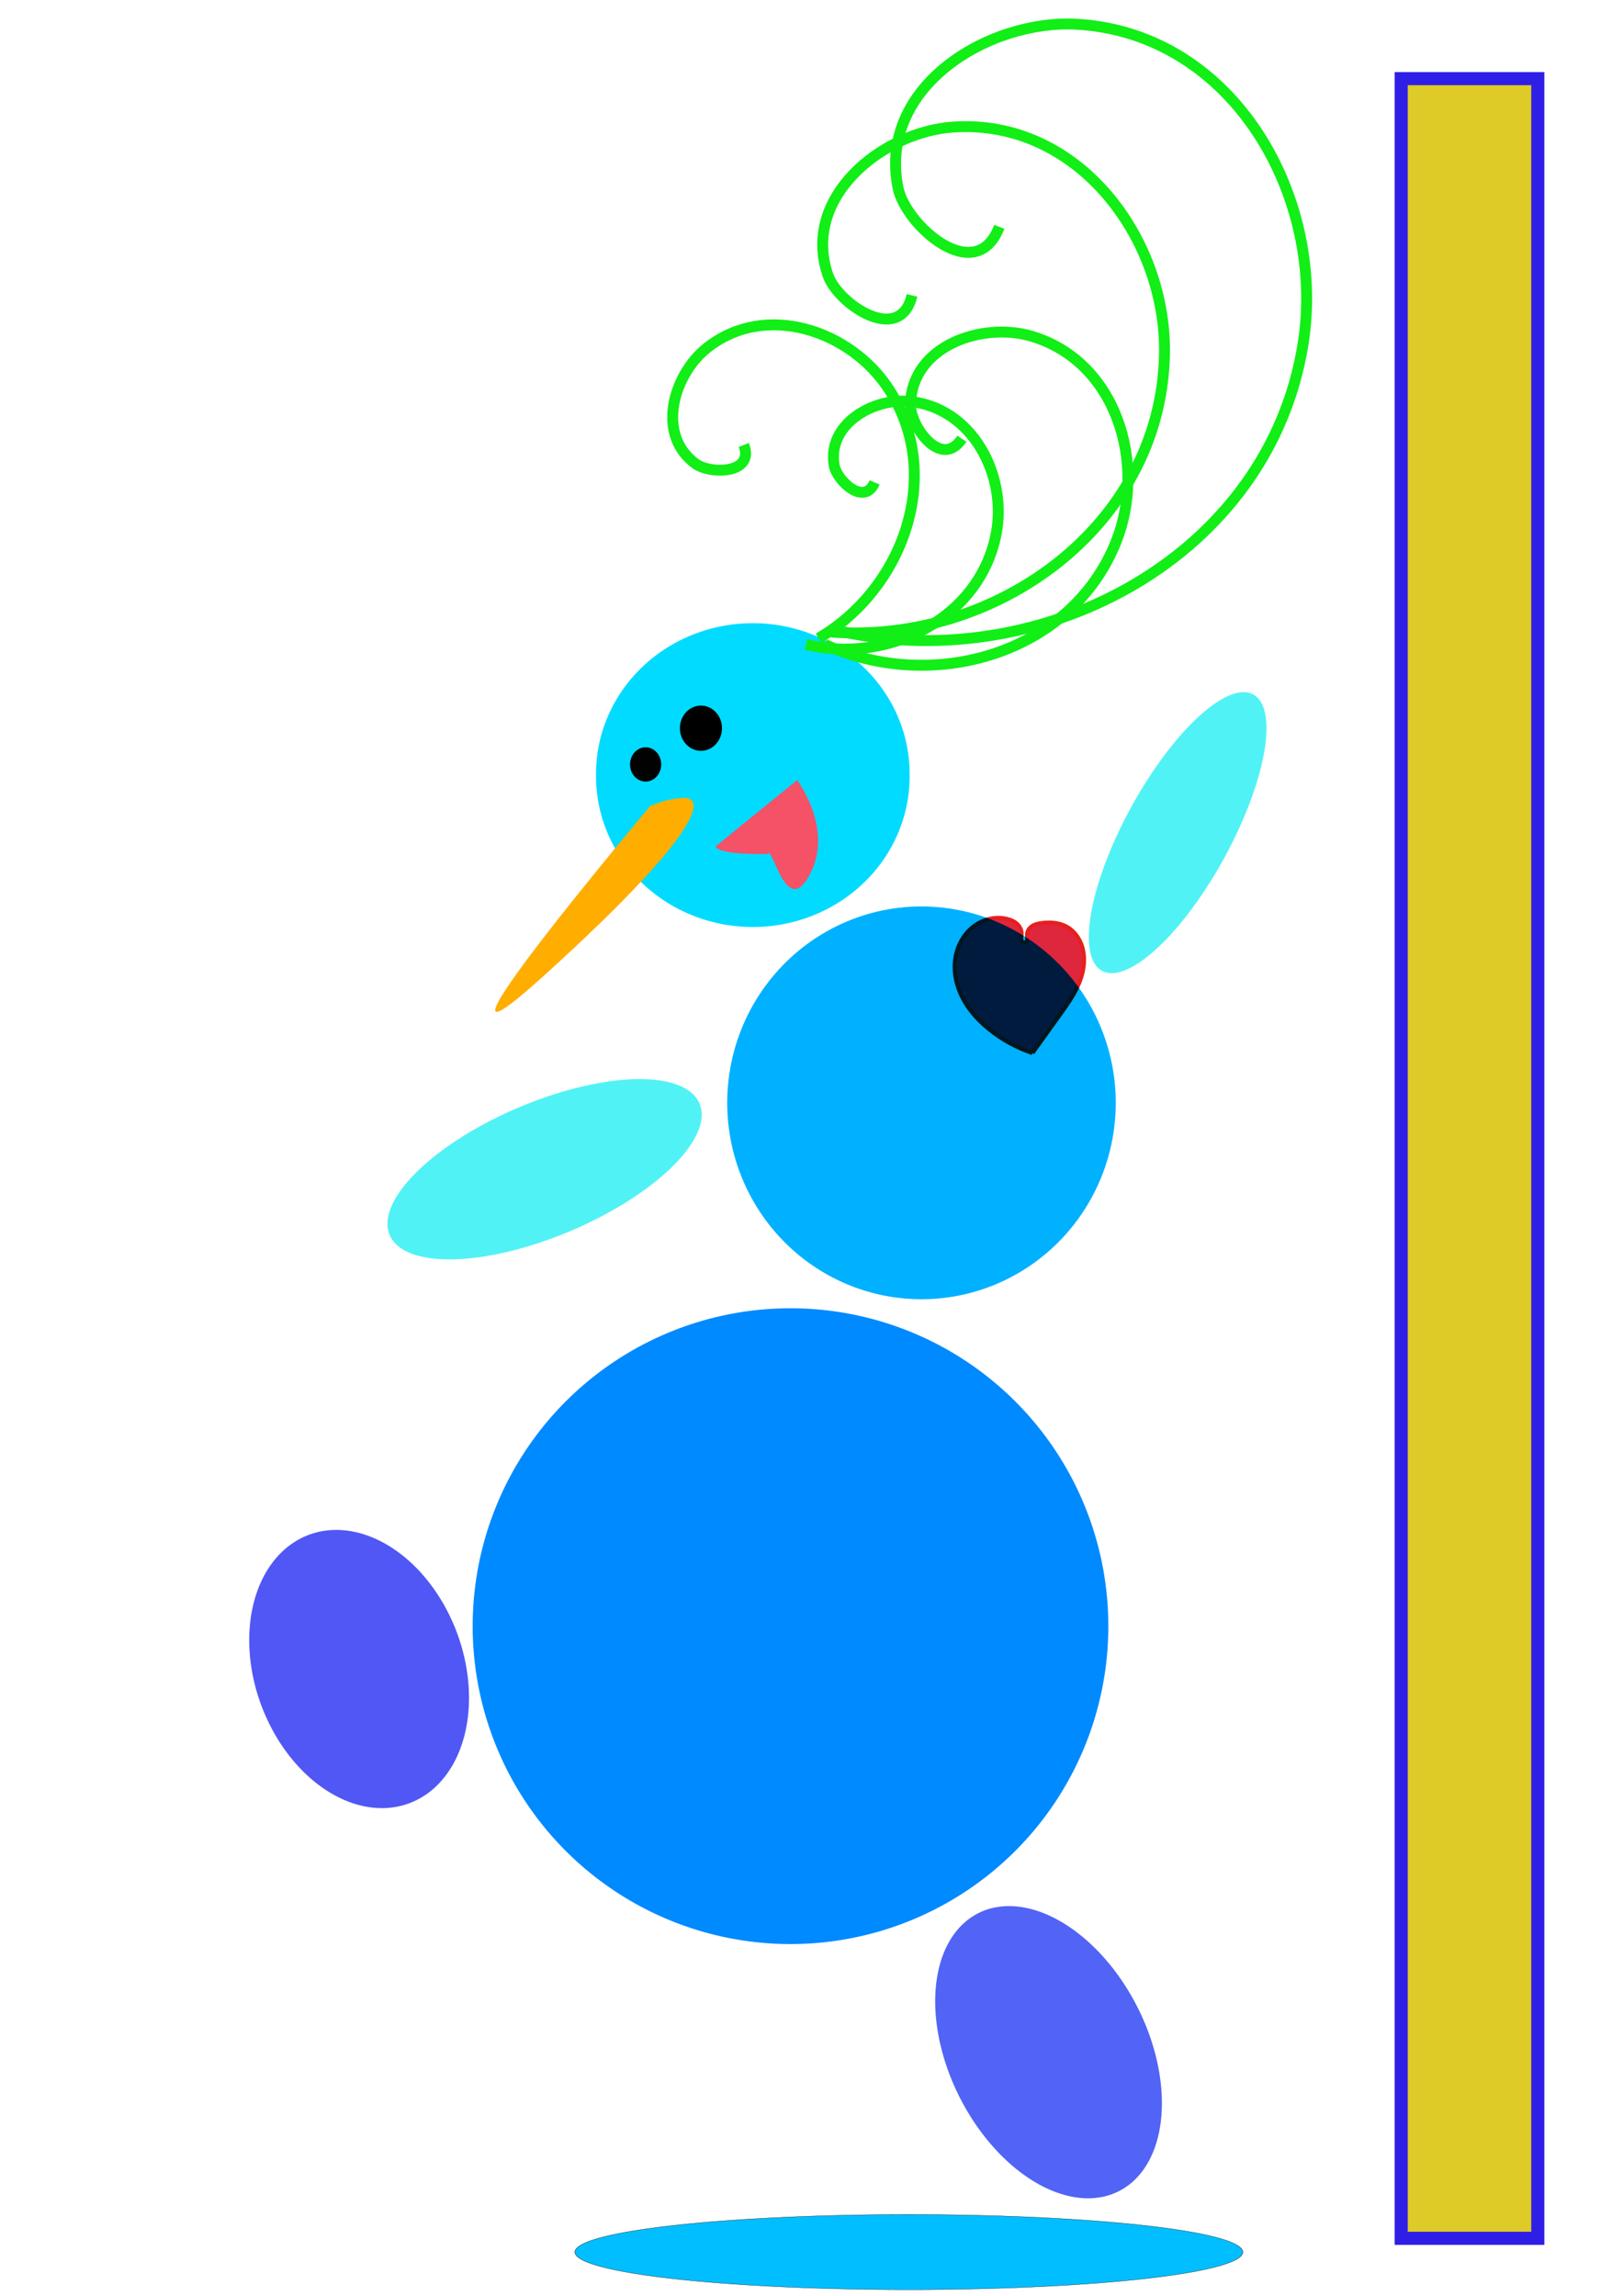<?xml version="1.0" encoding="UTF-8"?>
<svg version="1.1" viewBox="0 0 744.09 1052.4" xmlns="http://www.w3.org/2000/svg">
<defs>
<filter id="s" x="-.25" y="-.25" width="1.5" height="1.5">
<feGaussianBlur result="result8" stdDeviation="7"/>
<feComposite in="result8" in2="result8" operator="xor" result="result6"/>
<feDisplacementMap in="result6" in2="result6" result="result4" scale="75"/>
<feComposite in="SourceGraphic" in2="result4" k1="2" operator="arithmetic" result="result2"/>
<feComposite in="result6" in2="result2" operator="in" result="fbSourceGraphic"/>
</filter>
<filter id="r" x="-.25" y="-.25" width="1.5" height="1.5">
<feGaussianBlur result="result8" stdDeviation="7"/>
<feComposite in="result8" in2="result8" operator="xor" result="result6"/>
<feDisplacementMap in="result6" in2="result6" result="result4" scale="75"/>
<feComposite in="SourceGraphic" in2="result4" k1="2" operator="arithmetic" result="result2"/>
<feComposite in="result6" in2="result2" operator="in" result="fbSourceGraphic"/>
</filter>
<filter id="q" x="-.25" y="-.25" width="1.5" height="1.5">
<feGaussianBlur result="result8" stdDeviation="7"/>
<feComposite in="result8" in2="result8" operator="xor" result="result6"/>
<feDisplacementMap in="result6" in2="result6" result="result4" scale="75"/>
<feComposite in="SourceGraphic" in2="result4" k1="2" operator="arithmetic" result="result2"/>
<feComposite in="result6" in2="result2" operator="in" result="fbSourceGraphic"/>
</filter>
<filter id="p">
<feTurbulence baseFrequency="0.04" in="SourceAlpha" numOctaves="3" result="result1"/>
<feDisplacementMap in="SourceGraphic" in2="result1" numOctaves="2" scale="6.6" xChannelSelector="R" yChannelSelector="G"/>
</filter>
<filter id="o">
<feTurbulence baseFrequency="0.04" in="SourceAlpha" numOctaves="3" result="result1"/>
<feDisplacementMap in="SourceGraphic" in2="result1" numOctaves="2" scale="6.6" xChannelSelector="R" yChannelSelector="G"/>
</filter>
<filter id="n">
<feTurbulence baseFrequency="0.04" in="SourceAlpha" numOctaves="3" result="result1"/>
<feDisplacementMap in="SourceGraphic" in2="result1" numOctaves="2" scale="6.6" xChannelSelector="R" yChannelSelector="G"/>
</filter>
<filter id="m">
<feTurbulence baseFrequency="0.04" in="SourceAlpha" numOctaves="3" result="result1"/>
<feDisplacementMap in="SourceGraphic" in2="result1" numOctaves="2" scale="6.6" xChannelSelector="R" yChannelSelector="G"/>
</filter>
<filter id="l">
<feTurbulence baseFrequency="0.04" in="SourceAlpha" numOctaves="3" result="result1"/>
<feDisplacementMap in="SourceGraphic" in2="result1" numOctaves="2" scale="6.6" xChannelSelector="R" yChannelSelector="G"/>
</filter>
<filter id="k" x="-.05" y="-.05" width="1.1" height="1.1">
<feGaussianBlur result="result1" stdDeviation="1"/>
<feComposite in="result1" in2="result1" operator="in" result="result4"/>
<feBlend blend="normal" in="result1" in2="result4" mode="screen" result="result5"/>
<feGaussianBlur in="result5" result="result6" stdDeviation="8"/>
<feComposite in="result6" in2="result5" operator="atop" result="result8"/>
<feComposite in="result6" in2="result8" operator="in" result="fbSourceGraphic"/>
<feGaussianBlur in="fbSourceGraphic" result="result0" stdDeviation="2.5"/>
<feSpecularLighting lighting-color="rgb(255,255,255)" in="result0" result="result1" specularConstant="1.5" specularExponent="45">
<fePointLight x="-6000" y="-9000" z="21000"/>
</feSpecularLighting>
<feComposite in="result1" in2="fbSourceGraphic" operator="in" result="result2"/>
<feComposite in="fbSourceGraphic" in2="result2" k2="1" k3="1" operator="arithmetic" result="result4"/>
<feComposite in="result9" in2="result4" operator="in" result="result9"/>
<feBlend blend="normal" in2="result9" mode="multiply" result="fbSourceGraphic"/>
<feColorMatrix in="fbSourceGraphic" result="fbSourceGraphicAlpha" values="0 0 0 -1 0 0 0 0 -1 0 0 0 0 -1 0 0 0 0 1 0"/>
<feGaussianBlur in="fbSourceGraphic" result="result6" stdDeviation="10"/>
<feComposite in="result6" in2="fbSourceGraphic" operator="xor"/>
<feGaussianBlur result="result2" stdDeviation="10"/>
<feComposite in2="fbSourceGraphic" operator="atop" result="result10"/>
<feComposite in="result2" in2="result10" operator="xor" result="result4"/>
<feGaussianBlur in="result4" result="result3" stdDeviation="5"/>
<feSpecularLighting lighting-color="rgb(255,255,255)" in="result3" result="result5" specularConstant="3" specularExponent="35" surfaceScale="12">
<feDistantLight azimuth="235" elevation="45"/>
</feSpecularLighting>
<feComposite in="fbSourceGraphic" in2="result5" k2="0.8" k3="0.7" operator="arithmetic" result="result7"/>
<feComposite in="result7" in2="fbSourceGraphic" operator="in"/>
</filter>
<filter id="j">
<feGaussianBlur in="SourceGraphic" result="result6" stdDeviation="10"/>
<feComposite in="result6" in2="SourceGraphic" operator="xor"/>
<feGaussianBlur result="result2" stdDeviation="10"/>
<feComposite in2="SourceGraphic" operator="atop" result="result7"/>
<feComposite in="result2" in2="result7" operator="xor" result="result4"/>
<feGaussianBlur in="result4" result="result3" stdDeviation="5"/>
<feSpecularLighting lighting-color="rgb(255,255,255)" in="result3" result="result5" specularConstant="3" specularExponent="35" surfaceScale="12">
<feDistantLight azimuth="235" elevation="45"/>
</feSpecularLighting>
<feComposite in="SourceGraphic" in2="result5" k2="0.8" k3="0.7" operator="arithmetic" result="result7"/>
<feComposite in="result7" in2="SourceGraphic" operator="in"/>
</filter>
<filter id="i">
<feGaussianBlur in="SourceGraphic" result="result6" stdDeviation="10"/>
<feComposite in="result6" in2="SourceGraphic" operator="xor"/>
<feGaussianBlur result="result2" stdDeviation="10"/>
<feComposite in2="SourceGraphic" operator="atop" result="result7"/>
<feComposite in="result2" in2="result7" operator="xor" result="result4"/>
<feGaussianBlur in="result4" result="result3" stdDeviation="5"/>
<feSpecularLighting lighting-color="rgb(255,255,255)" in="result3" result="result5" specularConstant="3" specularExponent="35" surfaceScale="12">
<feDistantLight azimuth="235" elevation="45"/>
</feSpecularLighting>
<feComposite in="SourceGraphic" in2="result5" k2="0.8" k3="0.7" operator="arithmetic" result="result7"/>
<feComposite in="result7" in2="SourceGraphic" operator="in"/>
</filter>
<filter id="h" x="-.25" y="-.25" width="1.5" height="1.5">
<feGaussianBlur result="result8" stdDeviation="7"/>
<feComposite in="result8" in2="result8" operator="xor" result="result6"/>
<feDisplacementMap in="result6" in2="result6" result="result4" scale="75"/>
<feComposite in="SourceGraphic" in2="result4" k1="2" operator="arithmetic" result="result2"/>
<feComposite in="result6" in2="result2" operator="in" result="fbSourceGraphic"/>
</filter>
<filter id="g" x="-.25" y="-.25" width="1.5" height="1.5">
<feGaussianBlur result="result8" stdDeviation="7"/>
<feComposite in="result8" in2="result8" operator="xor" result="result6"/>
<feDisplacementMap in="result6" in2="result6" result="result4" scale="75"/>
<feComposite in="SourceGraphic" in2="result4" k1="2" operator="arithmetic" result="result2"/>
<feComposite in="result6" in2="result2" operator="in" result="fbSourceGraphic"/>
</filter>
<filter id="f" x="-.25" y="-.25" width="1.5" height="1.5">
<feGaussianBlur result="result8" stdDeviation="7"/>
<feComposite in="result8" in2="result8" operator="xor" result="result6"/>
<feDisplacementMap in="result6" in2="result6" result="result4" scale="75"/>
<feComposite in="SourceGraphic" in2="result4" k1="2" operator="arithmetic" result="result2"/>
<feComposite in="result6" in2="result2" operator="in" result="fbSourceGraphic"/>
</filter>
<filter id="e" x="-.25" y="-.25" width="1.5" height="1.5">
<feGaussianBlur result="result8" stdDeviation="7"/>
<feComposite in="result8" in2="result8" operator="xor" result="result6"/>
<feDisplacementMap in="result6" in2="result6" result="result4" scale="75"/>
<feComposite in="SourceGraphic" in2="result4" k1="2" operator="arithmetic" result="result2"/>
<feComposite in="result6" in2="result2" operator="in" result="fbSourceGraphic"/>
</filter>
<filter id="a">
<feGaussianBlur in="SourceGraphic" result="result6" stdDeviation="10"/>
<feComposite in="result6" in2="SourceGraphic" operator="xor"/>
<feGaussianBlur result="result2" stdDeviation="10"/>
<feComposite in2="SourceGraphic" operator="atop" result="result7"/>
<feComposite in="result2" in2="result7" operator="xor" result="result4"/>
<feGaussianBlur in="result4" result="result3" stdDeviation="5"/>
<feSpecularLighting lighting-color="rgb(255,255,255)" in="result3" result="result5" specularConstant="3" specularExponent="35" surfaceScale="12">
<feDistantLight azimuth="235" elevation="45"/>
</feSpecularLighting>
<feComposite in="SourceGraphic" in2="result5" k2="0.8" k3="0.7" operator="arithmetic" result="result7"/>
<feComposite in="result7" in2="SourceGraphic" operator="in"/>
</filter>
<filter id="d" x="-.3" y="-.5" width="1.6" height="2">
<feTurbulence baseFrequency="0.4" in="SourceGraphic" numOctaves="5" result="result1" type="fractalNoise"/>
<feOffset dx="-5" dy="-5" result="result2"/>
<feDisplacementMap in="SourceGraphic" in2="result1" numOctaves="2" scale="30" xChannelSelector="R" yChannelSelector="G"/>
</filter>
<filter id="c" x="-.25" y="-.25" width="1.5" height="1.5">
<feGaussianBlur in="SourceAlpha" result="result1" stdDeviation="1"/>
<feComposite in="SourceGraphic" in2="result1" operator="in" result="fbSourceGraphic"/>
<feColorMatrix in="fbSourceGraphic" result="fbSourceGraphicAlpha" type="saturate" values="0"/>
<feGaussianBlur in="fbSourceGraphic" result="result1" stdDeviation="1"/>
<feTurbulence baseFrequency="0.074 0.084" numOctaves="7" result="result0" type="fractalNoise"/>
<feDisplacementMap in="result1" in2="result0" result="result2" scale="80" yChannelSelector="G"/>
<feColorMatrix result="result3" type="saturate" values="1"/>
<feGaussianBlur in="fbSourceGraphic" result="result4" stdDeviation="1"/>
<feComposite in="result4" in2="result3" operator="atop" result="fbSourceGraphic"/>
<feColorMatrix in="fbSourceGraphic" result="fbSourceGraphicAlpha" values="0 0 0 -1 0 0 0 0 -1 0 0 0 0 -1 0 0 0 0 1 0"/>
<feGaussianBlur in="fbSourceGraphic" result="result0" stdDeviation="1"/>
<feTurbulence baseFrequency="0.062" numOctaves="8" result="result1" seed="488" type="fractalNoise"/>
<feComposite in="result0" in2="result1" operator="out" result="result2"/>
<feSpecularLighting lighting-color="rgb(244,200,40)" in="result2" result="result4" specularConstant="2" specularExponent="40" surfaceScale="2">
<feDistantLight azimuth="225" elevation="62"/>
</feSpecularLighting>
<feComposite in="result4" in2="result2" operator="atop" result="result5"/>
<feBlend blend="normal" in2="result5" mode="multiply"/>
</filter>
<filter id="b">
<feTurbulence baseFrequency="0.062" type="fractalNoise"/>
<feColorMatrix result="result5" values="1 0 0 0 0 0 1 0 0 0 0 0 1 0 0 0 0 0 6 -3.5 "/>
<feComposite in="SourceGraphic" in2="result5" operator="in" result="result6"/>
<feMorphology in="result6" operator="dilate" radius="5" result="result3"/>
<feDisplacementMap in="result3" in2="result3" result="result4" xChannelSelector="R"/>
<feComposite in2="result4" k1="1" k3="1" operator="arithmetic" result="result2"/>
<feBlend blend="normal" in="result2" in2="result2" mode="darken"/>
<feConvolveMatrix divisor="2" kernelMatrix="2 0 0 0 1 0 0 0 -1 " order="3 3" targetX="1" targetY="1"/>
</filter>
</defs>
<path transform="translate(42.426 -38.386)" d="m465.71 783.79a145.71 145.71 0 1 1-291.43 0 145.71 145.71 0 1 1 291.43 0z" fill="#008aff" filter="url(#q)"/>
<path transform="matrix(1.022 0 0 1.033 56.017 -48.838)" d="m445.71 536.65a87.143 87.143 0 1 1-174.29 0 87.143 87.143 0 1 1 174.29 0z" fill="#00b1ff" filter="url(#r)"/>
<path transform="matrix(1.36 0 0 1.306 -193.03 -132.88)" d="m448.57 373.79a52.857 52.857 0 1 1-105.71 0 52.857 52.857 0 1 1 105.71 0z" fill="#00dbff" filter="url(#s)"/>
<path transform="matrix(.684 .101 -.103 .671 152.18 58.994)" d="m277.8 419.24s-140.44 233.69-54.09 126.16c86.354-107.53 90.966-137 73.145-132.87-17.821 4.136-21.524 11.866-19.055 6.713z" fill="#ffae00" filter="url(#a)"/>
<path transform="translate(23.855 -42.672)" d="m417.14 243.79c-9.455 14.182-23.782-5.748-23.571-15.714 0.57-27.009 32.862-37.79 55-31.429 39.6 11.38 53.442 58.729 39.286 94.286-20.775 52.181-84.915 69.468-133.57 47.143" fill="none" filter="url(#l)" stroke="#11ef16" stroke-width="5"/>
<path transform="translate(23.855 -42.672)" d="m377.14 263.79c-4.727 11.174-17.394-0.86-18.571-7.857-3.19-18.963 17.959-30.793 34.286-29.286 29.204 2.696 45.175 33.969 40 60.714-7.595 39.25-50.151 59.861-87.143 50.714" fill="none" filter="url(#m)" stroke="#11ef16" stroke-width="5"/>
<path transform="translate(23.855 -42.672)" d="m317.14 246.65c5.157 13.322-15.414 13.525-22.143 8.571-18.234-13.423-10.042-40.755 5-52.857 26.906-21.647 66.035-8.287 83.571 18.571 25.736 39.416 6.635 91.713-32.143 114.29" fill="none" filter="url(#n)" stroke="#11ef16" stroke-width="5"/>
<path transform="translate(23.855 -42.672)" d="m394.29 178.08c-5.587 23.207-34.039 3.918-38.571-9.286-12.283-35.783 24.969-65.539 57.143-67.857 57.552-4.146 98.597 51.424 97.143 105-2.135 78.626-78.117 132.3-152.86 126.43" fill="none" filter="url(#o)" stroke="#11ef16" stroke-width="5"/>
<path transform="translate(23.855 -42.672)" d="m434.29 146.65c-10.744 27.934-42.956-0.701-46.429-17.857-9.412-46.493 41.767-77.385 82.143-75 72.223 4.266 114.15 80.065 103.57 146.43-15.524 97.391-118.76 151.68-210.71 132.14" fill="none" filter="url(#p)" stroke="#11ef16" stroke-width="5"/>
<path transform="translate(15.998 -33.386)" d="m287.14 383.79a7.143 7.857 0 1 1-14.286 0 7.143 7.857 0 1 1 14.286 0z" fill="#020202" filter="url(#i)"/>
<path transform="matrix(1 0 0 .806 -1.859 15.824)" d="m332.86 394.51a9.643 12.857 0 1 1-19.286 0 9.643 12.857 0 1 1 19.286 0z" filter="url(#j)"/>
<path transform="matrix(.903 .316 -.387 .739 233.35 -114.29)" d="m555.71 444.51a25.714 86.429 0 1 1-51.429 0 25.714 86.429 0 1 1 51.429 0z" fill="#51f2f5" filter="url(#h)"/>
<path transform="matrix(1.362 -.578 .391 .92 -250.26 135.1)" d="m257.14 564.51a52.143 30.714 0 1 1-104.29 0 52.143 30.714 0 1 1 104.29 0z" fill="#51f2f5" filter="url(#g)"/>
<path transform="matrix(.936 -.351 .351 .936 -205.91 47.385)" d="m142.86 802.36a47.857 65.714 0 1 1-95.714 0 47.857 65.714 0 1 1 95.714 0z" fill="#5157f5" filter="url(#f)"/>
<path transform="matrix(.892 -.451 .451 .892 -326.6 287)" d="m471.43 948.08a45.714 71.429 0 1 1-91.429 0 45.714 71.429 0 1 1 91.429 0z" fill="#5164f5" filter="url(#e)"/>
<path d="m351.82 391.46c-24.446 0.336-23.67-3.565-23.67-3.565l37.313-30.3s16.91 22.336 5.833 43.209c-11.077 20.872-16.967-14.043-19.477-9.343z" fill="#f55167" filter="url(#a)"/>
<path transform="matrix(.817 0 0 .631 207.43 400.75)" d="m448.51 1005.9a187.38 27.274 0 1 1-374.77 0 187.38 27.274 0 1 1 374.77 0z" fill="#00beff" filter="url(#d)" stroke="#000005" stroke-linecap="round" stroke-width=".2"/>
<path transform="matrix(.198 .98 -1.044 .211 1473.3 -756.58)" d="m195.97 223.95c-6.899-0.024-13.796 1.778-19.8 5.175-6.004 3.397-11.102 8.38-14.634 14.306-3.186 5.345-5.074 11.343-7.51 17.07-2.436 5.726-5.59 11.394-10.584 15.108-3.723 2.769-8.316 4.29-12.949 4.543-4.633 0.253-9.299-0.735-13.543-2.61-8.488-3.751-15.097-10.884-20.001-18.763-4.904-7.879-8.305-16.577-12.06-25.064-3.755-8.487-7.966-16.927-14.182-23.817-7.444-8.251-17.32-13.81-26.475-20.11-4.577-3.15-9.028-6.53-12.895-10.52-3.868-3.99-7.152-8.619-9.117-13.817-3.7-9.785-2.378-21.11 2.565-30.329 4.943-9.219 13.26-16.388 22.676-20.944 9.416-4.556 19.896-6.621 30.344-7.128 10.449-0.507 20.912 0.499 31.287 1.833 17.078 2.196 34.5 5.454 49.178 14.457 7.339 4.501 13.881 10.431 18.536 17.673 4.655 7.243 7.357 15.835 7.037 24.438-0.367 9.891-4.833 19.568-12.122 26.264" fill="#fff300" filter="url(#c)" stroke="#000" stroke-width="1px"/>
<path transform="matrix(.307 0 0 .317 426.21 391.81)" d="m153.54 286.67c13.42-18.219 26.888-36.402 40.406-54.548 14.478-19.435 29.376-39.599 34.707-63.24 2.665-11.82 2.777-24.365-0.869-35.92-3.647-11.556-11.234-22.039-21.716-28.119-11.405-6.615-25.297-7.643-38.386-6.061-4.959 0.599-9.996 1.593-14.276 4.169-2.14 1.288-4.063 2.968-5.489 5.019s-2.342 4.48-2.458 6.975c-0.11 2.381 0.497 4.768 0.221 7.135-0.138 1.183-0.509 2.363-1.235 3.308-0.363 0.472-0.812 0.881-1.329 1.177-0.517 0.296-1.102 0.477-1.698 0.501-0.609 0.025-1.222-0.116-1.77-0.383-0.548-0.267-1.033-0.658-1.429-1.122-0.791-0.928-1.214-2.128-1.369-3.338-0.309-2.419 0.395-4.844 0.526-7.279 0.153-2.847-0.491-5.716-1.723-8.287-1.232-2.571-3.043-4.848-5.18-6.735-4.275-3.774-9.758-5.942-15.32-7.201-17.364-3.932-36.27 0.749-50.406 11.571-14.136 10.823-23.474 27.43-26.365 44.997-3.262 19.815 1.444 40.462 10.989 58.13 9.545 17.668 23.705 32.528 39.518 44.906 19.315 15.118 41.31 26.803 64.65 34.345" fill="#de273d" filter="url(#k)" stroke="#e61f1f" stroke-width="6"/>
<rect x="642.4" y="36.054" width="62.629" height="989.95" fill="#decb27" filter="url(#b)" stroke="#2f1fe6" stroke-linecap="round" stroke-width="6"/>
</svg>
